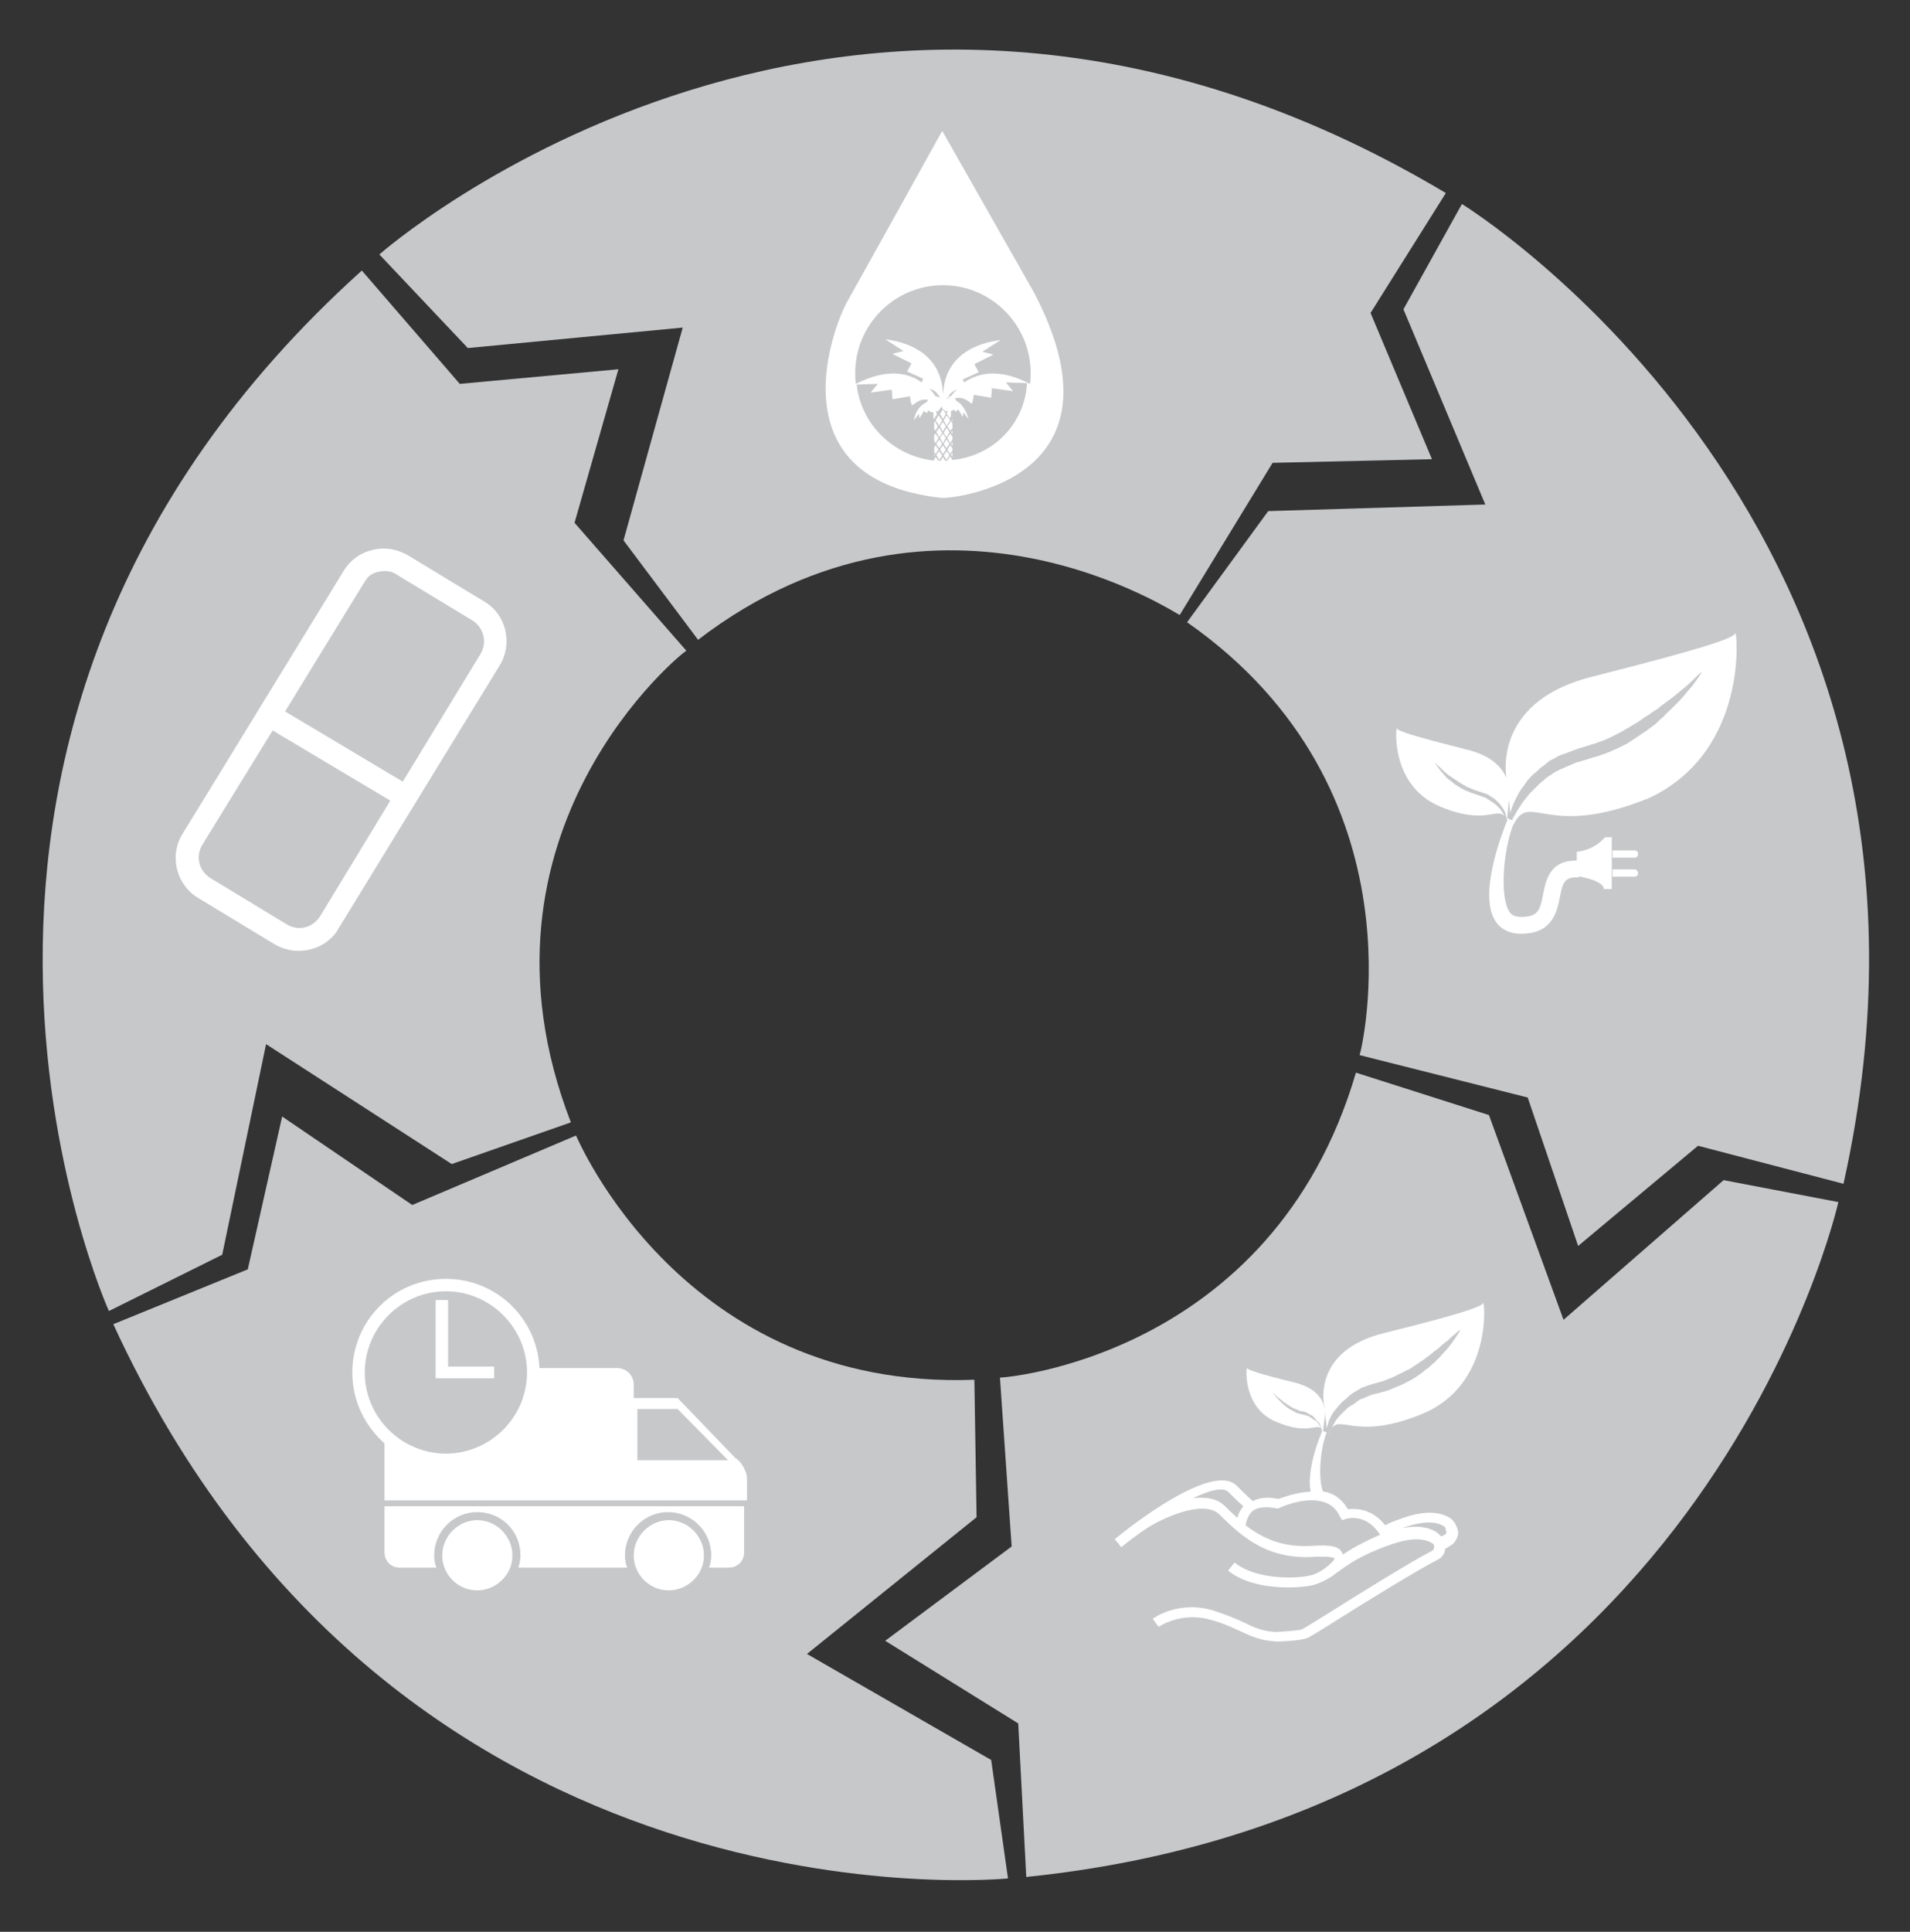 <?xml version="1.0" encoding="utf-8"?>
<!-- Generator: Adobe Illustrator 20.1.0, SVG Export Plug-In . SVG Version: 6.00 Build 0)  -->
<svg version="1.1" xmlns="http://www.w3.org/2000/svg" xmlns:xlink="http://www.w3.org/1999/xlink" x="0px" y="0px"
	 viewBox="0 0 261.3 264.2" style="enable-background:new 0 0 261.3 264.2;" xml:space="preserve">
<rect x="0" y="0" width="261.3" height="264.2" fill="#333333" stroke="none"/>
<style type="text/css">
	.st0{display:none;}
	.st1{display:inline;fill:none;stroke:#F68B2F;stroke-width:0.25;stroke-miterlimit:10;}
	.st2{display:inline;fill:none;stroke:#F68B2F;stroke-width:0.113;stroke-miterlimit:10;}
	.st3{fill:#C7C8CA;}
	.st4{fill:#FFFFFF;}
	.st5{display:inline;fill:#5560A2;}
	.st6{display:inline;fill:#FFFFFF;}
	.st7{display:inline;}
</style>
<g id="Layer_2">
	<g id="group04">
		<path class="st3" d="M78.1,153.5l-16.3,5.7l-25.4-16.4l-6,28.8l-15.5,7.7c0,0-35.7-79,34.6-142.3l13.4,15.5l21.7-2l-6,21
			l15.3,17.5C93.7,88.9,62.7,113.7,78.1,153.5z"/>
		<path class="st4" d="M66.3,82.3l-10.4-6.3c-1.5-0.9-3.2-1.2-4.9-0.8c-1.7,0.4-3.1,1.4-4,2.9l-22,35.9c-1.9,3-0.9,7,2.1,8.8
			l10.4,6.3c2.6,1.6,6,1.1,8-1c0.3-0.3,0.6-0.7,0.8-1.1l22-35.9C70.2,88.1,69.3,84.1,66.3,82.3z M43.8,125.3c-1,1.6-3,2.1-4.6,1.1
			l-10.4-6.3c-1.6-1-2.1-3-1.1-4.6l9.6-15.6l16.1,9.6L43.8,125.3z M65.7,89.5l-10.6,17.4l-16.1-9.6l10.8-17.6
			c0.1-0.2,0.3-0.4,0.4-0.6c0.4-0.5,1-0.8,1.6-0.9c0.9-0.2,1.8-0.1,2.5,0.4l10.4,6.3C66.2,85.9,66.7,87.9,65.7,89.5z"/>
	</g>
	<g id="group05">
		<path class="st3" d="M95.5,87.5L85.3,73.9l8.1-29.1L64,47.6L51.9,34.8c0,0,64.4-57,145.9-8.4l-10.3,16.4l8.4,20l-21.8,0.5
			l-12.7,20.8C161.3,84.3,128.8,62,95.5,87.5z"/>
		<g>
			<path class="st4" d="M141.4,39.9l-12.5-22c0,0-11.1,20-12.8,23c-1.8,2.9-10.7,24.7,12.8,27.2C130,68.2,155.1,65.9,141.4,39.9z
				 M130.3,62.9L130.3,62.9L130.3,62.9l-0.3-0.5l-0.4,0.6c-0.1,0-0.2,0-0.3,0l-0.3-0.5l-0.3,0.5c-0.1,0-0.2,0-0.3,0l-0.4-0.5
				l-0.2,0.3v0.2c-5.5-0.6-10-4.9-10.6-10.4l2.9-0.1l-1,1.2l2.9-0.4l0.1,1.3l2.4-0.4c0,0,0.1,1.2,0.3,1.2c0.2,0,1-1,2.2-0.7
				c-0.1,0.1-0.2,0.2-0.2,0.3c-0.7,0.3-1.5,1-1.8,2.5l0.7-0.9l0.1,0.6l0.6-1l0.4,0.3l0.2-0.4c0.2,0.2,0.4,0.3,0.7,0.3v0.8l0.1,0.1
				l0.4-0.7l-0.2-0.3c0.1,0,0.1,0,0.2-0.1l0.1,0.1l0.2-0.3c0.1-0.1,0.2-0.2,0.3-0.4c0.1,0.2,0.2,0.4,0.4,0.5l0.2,0.2l0.1-0.1
				c0.1,0,0.1,0,0.2,0l-0.2,0.3l0.4,0.7l0.2-0.3v-0.7c0.2,0,0.3-0.1,0.4-0.2l0.2,0.3l0.4-0.3l0.6,1l0.1-0.6l0.7,0.9
				c-0.4-1.4-1-2.1-1.7-2.5c0-0.1-0.1-0.2-0.2-0.3c1.3-0.4,2.2,0.7,2.3,0.7c0.2,0,0.3-1.2,0.3-1.2l2.4,0.4l0.1-1.3l2.9,0.4l-1-1.2
				l2.9,0.1C140.2,58,135.8,62.4,130.3,62.9z M127.2,53.2c0.5,0.1,1,0.4,1.4,1.2c-0.2-0.1-0.4-0.2-0.6-0.2
				C127.8,53.9,127.5,53.5,127.2,53.2z M130.1,54.2c0,0-0.1,0-0.1,0c-0.1,0-0.2,0-0.3,0.1c0.3-0.6,0.8-0.9,1.3-1
				C130.6,53.5,130.3,53.9,130.1,54.2z M130.7,54.7C130.6,54.7,130.6,54.7,130.7,54.7C130.6,54.7,130.6,54.7,130.7,54.7
				C130.6,54.7,130.6,54.7,130.7,54.7z M130,54.4C130,54.4,130,54.4,130,54.4c0,0.1-0.1,0.1-0.1,0.1l-0.1-0.1l-0.1,0.1
				c-0.1,0-0.1,0-0.2,0c0,0,0-0.1,0-0.1C129.6,54.4,129.8,54.4,130,54.4z M140.9,52.5c-4.2-2.2-7.1-1.5-9-0.2
				c-0.1-0.2-0.2-0.4-0.2-0.4l2.2-1l-0.6-1.1l2.6-1.3l-1.5-0.4l2.5-1.6c-5.9,0.8-7.5,4.1-7.8,6.6c0-0.1,0-0.2,0-0.2
				c0,0.1,0,0.1,0,0.2c0,0.3-0.1,0.6-0.1,0.9c0,0,0,0,0,0c0-2.4-1.1-6.7-7.9-7.6l2.5,1.6l-1.5,0.4l2.6,1.3l-0.6,1.1l2.2,1
				c0,0-0.1,0.2-0.2,0.5c-1.8-1.3-4.7-2-9,0.2c-0.1-0.5-0.1-1-0.1-1.5c0-6.6,5.4-12,12-12c6.6,0,12,5.4,12,12
				C141,51.5,141,52,140.9,52.5z"/>
			<polygon class="st4" points="128,60.9 127.8,61.2 127.8,61.8 128,62.1 128.4,61.5 			"/>
			<polygon class="st4" points="127.8,62.4 127.9,62.2 127.8,62.1 			"/>
			<polygon class="st4" points="127.8,59.1 127.8,59.1 127.8,59.1 			"/>
			<polygon class="st4" points="130.3,57.6 130.3,57.3 130.2,57.5 			"/>
			<polygon class="st4" points="127.8,60.7 127.8,60.8 127.9,60.7 			"/>
			<polygon class="st4" points="130.3,62.5 130.3,61.9 130.1,62.2 			"/>
			<polygon class="st4" points="128.4,59.9 128,59.3 127.8,59.5 127.8,60.3 128,60.6 			"/>
			<polygon class="st4" points="128.3,58.3 127.9,57.6 127.8,57.8 127.8,58.7 128,58.9 			"/>
			<polygon class="st4" points="129.6,58.3 130,58.9 130.3,58.6 130.3,57.9 130.1,57.6 			"/>
			<polygon class="st4" points="130,60.9 129.6,61.5 130,62.1 130.3,61.6 130.3,61.3 130.3,61.3 			"/>
			<polygon class="st4" points="130.3,61 130.3,60.5 130.1,60.7 			"/>
			<polygon class="st4" points="130.3,59.3 130.3,58.9 130.1,59.1 			"/>
			<polygon class="st4" points="130,59.3 129.6,59.9 130,60.6 130.3,60.1 130.3,59.7 130.3,59.7 			"/>
			<polygon class="st4" points="129.4,58.3 129,57.7 128.6,58.3 129,59 			"/>
			<polygon class="st4" points="128.9,57.5 128.4,56.8 128,57.5 128.5,58.2 			"/>
			<polygon class="st4" points="128.1,62.2 128.5,62.9 128.9,62.3 128.5,61.7 			"/>
			<polygon class="st4" points="128.1,59.1 128.5,59.8 128.9,59.2 128.5,58.5 			"/>
			<polygon class="st4" points="129.4,59.9 129,59.3 128.6,59.9 129,60.6 			"/>
			<polygon class="st4" points="129.4,56.6 129,56 128.6,56.6 129,57.3 			"/>
			<polygon class="st4" points="129,60.9 128.6,61.5 129,62.1 129.4,61.5 			"/>
			<polygon class="st4" points="128.5,61.3 128.9,60.7 128.5,60.1 128.1,60.7 			"/>
			<polygon class="st4" points="129.9,60.7 129.5,60.1 129.1,60.7 129.5,61.3 			"/>
			<polygon class="st4" points="129.5,58.5 129.1,59.2 129.5,59.8 129.9,59.1 			"/>
			<polygon class="st4" points="129.5,58.2 130,57.5 129.5,56.8 129.1,57.5 			"/>
			<polygon class="st4" points="129.1,62.3 129.5,62.9 129.9,62.2 129.5,61.7 			"/>
		</g>
	</g>
	<g id="group03">
		<path class="st3" d="M133.3,188.7l0.3,18.8l-23.2,18.7l25.2,14.5l2.3,16.2c0,0-83.6,8.5-122.4-75.8l18.4-7.5l4.7-20.9l17.8,12.1
			l22.4-9.5C78.9,155.4,93.3,190.2,133.3,188.7z"/>
		<g>
			<path class="st4" d="M65.3,207.9c-2.6,0-4.8,2.2-4.8,4.8c0,0.6,0.1,1.2,0.3,1.7c0.7,1.8,2.4,3.1,4.5,3.1c2,0,3.8-1.3,4.5-3.1
				c0.2-0.5,0.3-1.1,0.3-1.7C70.1,210.1,67.9,207.9,65.3,207.9z"/>
			<path class="st4" d="M91.5,207.9c-2.6,0-4.8,2.2-4.8,4.8c0,0.6,0.1,1.2,0.3,1.7c0.7,1.8,2.4,3.1,4.5,3.1c2,0,3.8-1.3,4.5-3.1
				c0.2-0.5,0.3-1.1,0.3-1.7C96.3,210.1,94.1,207.9,91.5,207.9z"/>
			<path class="st4" d="M52.6,212.3c0,1.2,0.9,2.1,2.1,2.1h5c-0.2-0.5-0.3-1.1-0.3-1.7c0-3.2,2.6-5.9,5.9-5.9s5.9,2.6,5.9,5.9
				c0,0.6-0.1,1.2-0.3,1.7h14.9c-0.2-0.5-0.3-1.1-0.3-1.7c0-3.2,2.6-5.9,5.9-5.9c3.2,0,5.9,2.6,5.9,5.9c0,0.6-0.1,1.2-0.3,1.7h2.7
				c1.2,0,2.1-0.9,2.1-2.1V206H52.6V212.3z"/>
			<path class="st4" d="M100.6,199.4l-7.9-8.2h-6v-1.8c0-1.3-1-2.3-2.3-2.3H73.8c-0.3-6.8-5.9-12.2-12.8-12.2
				c-7.1,0-12.8,5.7-12.8,12.8c0,3.9,1.7,7.3,4.4,9.7v7.8h33.5h0.6h15.5v-3C102.2,201.5,101.6,200,100.6,199.4z M61,198.8
				c-6.1,0-11.1-5-11.1-11.1c0-6.1,5-11.1,11.1-11.1c6.1,0,11.1,5,11.1,11.1C72.1,193.8,67.1,198.8,61,198.8z M87.2,199.7v-7h5.5
				l6.9,7H87.2z"/>
			<polygon class="st4" points="61.3,177.8 59.6,177.8 59.6,188.5 61.3,188.5 61.3,188.5 67.6,188.5 67.6,186.9 61.3,186.9 			"/>
		</g>
	</g>
	<g id="group02">
		<path class="st3" d="M185.5,146.7l18.2,5.8l10.2,28l21.9-19.1l15.7,3c0,0-18.5,82.8-111.1,92.3l-1.1-21l-18.2-11.3l17.3-12.9
			l-1.6-23.1C136.7,188.5,174,185.9,185.5,146.7z"/>
		<g>
			<path class="st4" d="M181.5,195.9C181.5,195.9,181.5,195.9,181.5,195.9L181.5,195.9L181.5,195.9z"/>
			<path class="st4" d="M194.5,193.4c9.8-4,8.6-15.7,8.4-15.2c-0.1,0.5-3.4,1.6-13.5,4.1c-10.2,2.5-8.2,10.2-8.2,10.2l0.3,2.8
				c0.1-0.3,0.2-0.6,0.3-1c0.2-0.4,0.4-0.9,0.8-1.4c0.2-0.2,0.4-0.5,0.6-0.7c0.2-0.2,0.4-0.5,0.7-0.7c0.3-0.2,0.5-0.5,0.8-0.7
				c0.1-0.1,0.3-0.2,0.4-0.3c0.2-0.1,0.3-0.2,0.5-0.3c0.2-0.1,0.3-0.2,0.5-0.3c0.2-0.1,0.3-0.2,0.5-0.2c0.2-0.1,0.4-0.2,0.5-0.2
				c0.2-0.1,0.4-0.1,0.6-0.2c0.4-0.1,0.7-0.2,1.1-0.3c0.4-0.1,0.7-0.2,1.1-0.4c0.7-0.2,1.3-0.6,2-0.9c0.3-0.2,0.6-0.3,1-0.5
				c0.3-0.2,0.6-0.4,0.9-0.6c0.3-0.2,0.6-0.4,0.9-0.6c0.3-0.2,0.5-0.4,0.8-0.6c0.5-0.4,1-0.8,1.4-1.1c0.4-0.4,0.8-0.7,1.2-1
				c0.3-0.3,0.6-0.6,0.9-0.8c0.5-0.5,0.8-0.7,0.8-0.7s-0.1,0.1-0.1,0.2c-0.1,0.2-0.2,0.4-0.4,0.7c-0.2,0.3-0.4,0.6-0.7,1
				c-0.3,0.4-0.6,0.8-1,1.2c-0.2,0.2-0.4,0.4-0.6,0.7c-0.2,0.2-0.5,0.4-0.7,0.7c-0.3,0.2-0.5,0.4-0.8,0.7c-0.3,0.2-0.6,0.4-0.9,0.7
				c-0.6,0.4-1.2,0.9-1.9,1.2c-0.7,0.4-1.4,0.7-2.2,1c-0.4,0.2-0.7,0.3-1.1,0.4c-0.4,0.1-0.7,0.2-1.1,0.3c-0.2,0-0.3,0.1-0.5,0.1
				c-0.2,0.1-0.3,0.1-0.5,0.2c-0.2,0.1-0.3,0.1-0.5,0.2c-0.2,0.1-0.3,0.2-0.5,0.2c-0.2,0.1-0.3,0.1-0.4,0.2
				c-0.1,0.1-0.3,0.2-0.4,0.3c-0.3,0.2-0.5,0.4-0.8,0.5c-0.3,0.2-0.5,0.4-0.7,0.6c-0.2,0.2-0.4,0.4-0.6,0.6
				c-0.4,0.4-0.7,0.8-0.9,1.2c-0.1,0.2-0.2,0.4-0.3,0.6c-0.1,0.2-0.2,0.3-0.3,0.5c0,0.1-0.1,0.2-0.1,0.2l0,0.1
				C183.1,192.7,184.7,197.4,194.5,193.4z"/>
			<path class="st4" d="M198.5,207.7c-1.6-1.1-4-1.1-7.1,0.1c-0.7,0.2-1.3,0.5-1.9,0.8c-1.8-2.3-4-2.3-5.1-2.2
				c-0.6-1-1.4-1.8-2.5-2.2c-0.3-0.1-0.6-0.2-0.9-0.2c-0.7-1.7-0.4-5.9,0.5-8.1l-0.5-0.2l0.2-1.6c0,0,1-3.7-4-5
				c-5-1.2-6.6-1.8-6.6-2c-0.1-0.3-0.7,5.5,4.1,7.4c4.3,1.8,5.4,0.1,6.1,0.9c0,0,0,0,0,0c-0.1-0.2-0.3-0.5-0.5-0.8
				c-0.1-0.2-0.3-0.3-0.5-0.4c-0.2-0.1-0.4-0.3-0.6-0.4c-0.1-0.1-0.2-0.1-0.4-0.2c-0.1,0-0.2-0.1-0.4-0.1c-0.1,0-0.3-0.1-0.4-0.1
				c-0.1,0-0.3-0.1-0.4-0.1c-0.3-0.1-0.5-0.2-0.8-0.4c-0.3-0.1-0.5-0.3-0.7-0.4c-0.2-0.2-0.4-0.3-0.6-0.5c-0.2-0.2-0.3-0.3-0.5-0.5
				c-0.3-0.3-0.5-0.6-0.7-0.8c-0.1-0.2-0.2-0.3-0.2-0.3s0.1,0.1,0.3,0.3c0.2,0.2,0.4,0.4,0.8,0.7c0.2,0.1,0.3,0.3,0.5,0.4
				c0.2,0.1,0.4,0.3,0.6,0.4c0.2,0.1,0.4,0.3,0.7,0.4c0.2,0.1,0.5,0.2,0.7,0.3c0.1,0.1,0.3,0.1,0.4,0.1c0.1,0,0.3,0.1,0.4,0.1
				c0.1,0,0.3,0.1,0.4,0.2c0.1,0.1,0.3,0.1,0.4,0.2c0.2,0.1,0.5,0.3,0.6,0.5c0.2,0.2,0.3,0.4,0.5,0.5c0.2,0.4,0.4,0.7,0.4,0.9
				c0,0.1,0,0.1,0,0.2c0,0,0,0.1,0.1,0.1l0,0c-0.3,0.6-2.2,5.3-1.6,8.3c-2,0.1-3.8,0.8-4.4,1c-1.4-0.3-2.6-0.2-3.5,0.3
				c-0.8-0.7-1.5-1.4-2.2-2.1c-3.3-3.3-14.5,5.5-16.7,7.3l0.9,1.1c1.1-0.9,2.3-1.8,3.5-2.6l0,0c2-1.3,7.7-4,9.9-1.9
				c3.4,3.4,6.9,6.3,13.3,5.8c0.4,0,0.8,0,1.1,0c1,0,1.3,0.2,1.4,0.2c-0.1,0.5-1.7,1.8-2.8,2.2c-1.4,0.6-7.7,1-10.9-1.6l-0.9,1.1
				c2.2,1.8,5.6,2.3,8.2,2.3c1.8,0,3.3-0.2,4-0.5c0,0,0,0,0,0c1.1-0.4,1.9-0.9,2.8-1.6c1.4-1,3.1-2.3,7.1-3.7c3.3-1.2,5-0.8,5.9-0.2
				c0.2,0.1,0.2,0.4,0.2,0.5c0,0.2-0.1,0.4-0.3,0.5c-2.9,1.5-9.5,5.6-13.8,8.3c-1.9,1.2-3.7,2.3-3.9,2.4c-0.4,0.2-2.2,0.3-3.6,0.4
				c-1.9-0.1-3-0.6-4.4-1.3c-1.1-0.5-2.5-1.1-4.4-1.7c-4.7-1.3-8,1.1-8.1,1.2l0.8,1.1c0,0,3-2.1,7-1c1.9,0.5,3.1,1.1,4.2,1.6
				c1.5,0.7,2.8,1.3,5,1.4c0.5,0,3.3-0.1,4.2-0.5c0.2-0.1,1.3-0.7,4.1-2.5c4.3-2.7,10.8-6.7,13.7-8.2c0.6-0.3,1-0.9,1-1.5
				c0.3-0.1,0.5-0.3,0.7-0.4c0.6-0.3,1-1,1.1-1.7C199.4,208.8,199,208.1,198.5,207.7z M169.3,207.6c-0.6-0.5-1.1-1-1.7-1.6
				c-1.1-1.1-2.7-1.3-4.4-1.1c2.3-1.1,4.2-1.6,4.9-0.8c0.6,0.6,1.3,1.3,2,1.9C169.7,206.5,169.4,207,169.3,207.6z M183.7,212.6
				C183.7,212.5,183.7,212.5,183.7,212.6c-0.3-1.3-2.2-1.3-3.9-1.2c-4.2,0.3-6.9-0.9-9.4-2.8c0.1-0.5,0.3-1.3,0.9-1.9
				c0.7-0.6,1.9-0.7,3.4-0.4l0.2,0l0.2-0.1c0,0,3.6-1.7,6.2-0.7c0.9,0.3,1.6,1,2,1.9l0.3,0.5l0.6-0.2c0.1,0,2.7-0.8,4.6,2.2
				C186.5,210.9,184.9,211.8,183.7,212.6z M197.6,209.9c-0.1,0.1-0.3,0.2-0.5,0.2c-0.1-0.2-0.3-0.3-0.5-0.5c-1.2-0.8-2.8-1-4.8-0.6
				c3.3-1.2,5-0.8,5.8-0.2c0.2,0.1,0.2,0.4,0.2,0.5C198,209.6,197.8,209.8,197.6,209.9z"/>
		</g>
	</g>
	<g id="group01">
		<path class="st3" d="M162.4,85.1l11.1-15.2l29.7-0.9L192,42.3l8-14.4c0,0,72.2,44.3,52.2,134l-19.9-5.2l-16.4,13.7l-6.9-20.3
			l-23-5.8C186.1,144.3,195.3,108.1,162.4,85.1z"/>
		<g>
			<path class="st4" d="M215.7,116.5v3.3c0,0,3.8,0.6,3.7,1.8h1.1v-7.1h-0.9C219.6,114.4,218.4,116.2,215.7,116.5z"/>
			<path class="st4" d="M223.6,118.9h-3v1h3c0.3,0,0.5-0.2,0.5-0.5C224.1,119.2,223.9,118.9,223.6,118.9z"/>
			<path class="st4" d="M223.6,116.3h-3v1h3c0.3,0,0.5-0.2,0.5-0.5C224.1,116.5,223.9,116.3,223.6,116.3z"/>
			<path class="st4" d="M237.4,86.6c-0.2,0.7-4.8,2.2-19.4,5.9c-14.6,3.6-11.8,14.6-11.8,14.6l0.4,4.1c0.1-0.4,0.3-0.9,0.5-1.4
				c0.3-0.6,0.6-1.3,1.1-2c0.3-0.3,0.5-0.7,0.8-1.1c0.3-0.3,0.6-0.7,1-1c0.4-0.3,0.7-0.7,1.2-1c0.2-0.2,0.4-0.3,0.6-0.5
				c0.2-0.2,0.5-0.3,0.7-0.4c0.2-0.1,0.5-0.3,0.7-0.4c0.2-0.1,0.5-0.2,0.8-0.3c0.3-0.1,0.5-0.2,0.8-0.3c0.3-0.1,0.5-0.2,0.8-0.3
				c0.5-0.2,1-0.3,1.6-0.5c0.5-0.2,1.1-0.3,1.5-0.5c1-0.3,1.9-0.8,2.9-1.3c0.5-0.3,0.9-0.5,1.4-0.8c0.4-0.3,0.9-0.5,1.3-0.8
				c0.4-0.3,0.8-0.6,1.2-0.8c0.4-0.3,0.8-0.6,1.2-0.8c0.7-0.6,1.4-1.1,2.1-1.6c0.6-0.5,1.2-1,1.7-1.4c0.5-0.4,0.9-0.8,1.3-1.2
				c0.7-0.7,1.1-1,1.1-1s-0.1,0.1-0.2,0.3c-0.1,0.2-0.3,0.5-0.6,0.9c-0.3,0.4-0.6,0.9-1.1,1.4c-0.4,0.5-0.9,1.1-1.5,1.7
				c-0.3,0.3-0.6,0.6-0.9,0.9c-0.3,0.3-0.7,0.6-1,1c-0.4,0.3-0.7,0.6-1.1,1c-0.4,0.3-0.8,0.6-1.2,0.9c-0.9,0.6-1.8,1.2-2.7,1.8
				c-1,0.5-2,1-3.1,1.4c-0.6,0.2-1.1,0.4-1.6,0.5c-0.5,0.2-1,0.3-1.6,0.5c-0.2,0.1-0.5,0.1-0.7,0.2c-0.2,0.1-0.5,0.2-0.7,0.3
				c-0.2,0.1-0.5,0.2-0.7,0.3c-0.2,0.1-0.4,0.2-0.7,0.3c-0.2,0.1-0.4,0.2-0.6,0.3c-0.2,0.1-0.4,0.2-0.6,0.4
				c-0.4,0.2-0.8,0.5-1.1,0.8c-0.4,0.3-0.7,0.6-1,0.9c-0.3,0.3-0.6,0.6-0.9,0.9c-0.5,0.6-1,1.2-1.3,1.7c-0.2,0.3-0.3,0.5-0.5,0.8
				c-0.1,0.2-0.3,0.5-0.4,0.7c-0.1,0.1-0.1,0.2-0.2,0.4l0,0.1l-0.7-0.3l0.2-2.3c0,0,1.4-5.4-5.8-7.1c-7.1-1.8-9.4-2.5-9.5-2.9
				c-0.1-0.4-1,7.8,5.9,10.7c6.2,2.6,7.7,0.1,8.8,1.3c0,0,0,0,0,0c-0.1-0.3-0.4-0.8-0.8-1.2c-0.2-0.2-0.4-0.4-0.7-0.6
				c-0.3-0.2-0.6-0.4-0.9-0.6c-0.2-0.1-0.3-0.2-0.5-0.2c-0.2-0.1-0.3-0.1-0.5-0.2c-0.2-0.1-0.4-0.1-0.6-0.2
				c-0.2-0.1-0.4-0.1-0.6-0.2c-0.4-0.2-0.8-0.3-1.1-0.5c-0.4-0.2-0.7-0.4-1-0.6c-0.3-0.2-0.6-0.5-0.9-0.7c-0.3-0.2-0.5-0.5-0.7-0.7
				c-0.4-0.4-0.7-0.9-0.9-1.1c-0.2-0.3-0.3-0.5-0.3-0.5s0.1,0.1,0.4,0.4c0.3,0.2,0.6,0.6,1.1,1c0.2,0.2,0.5,0.4,0.8,0.6
				c0.3,0.2,0.6,0.4,0.9,0.6c0.3,0.2,0.6,0.4,1,0.6c0.3,0.2,0.7,0.3,1.1,0.5c0.2,0.1,0.4,0.1,0.6,0.2c0.2,0.1,0.4,0.1,0.6,0.2
				c0.2,0.1,0.4,0.1,0.6,0.2c0.2,0.1,0.4,0.2,0.5,0.3c0.3,0.2,0.7,0.4,0.9,0.7c0.3,0.2,0.5,0.5,0.7,0.8c0.4,0.5,0.5,1,0.6,1.4
				c0,0.1,0,0.2,0.1,0.3c0,0,0.1,0.1,0.1,0.1l-0.1,0c-0.4,1-4.1,10-1.6,13.8c0.5,0.8,1.6,1.7,3.5,1.7h0c4.3,0,4.9-3,5.3-5
				c0.4-2.1,0.7-2.8,2.6-2.7v-2.3c-4-0.2-4.5,2.7-4.9,4.6c-0.4,2.2-0.7,3.1-3,3.1h0c-1,0-1.4-0.4-1.6-0.7c-1.4-2.1-0.8-8.8,0.6-12.1
				l0,0.1c2.3-4.5,4.5,2.2,18.6-3.6C239.4,102.6,237.6,85.9,237.4,86.6z"/>
		</g>
	</g>
</g>
</svg>
